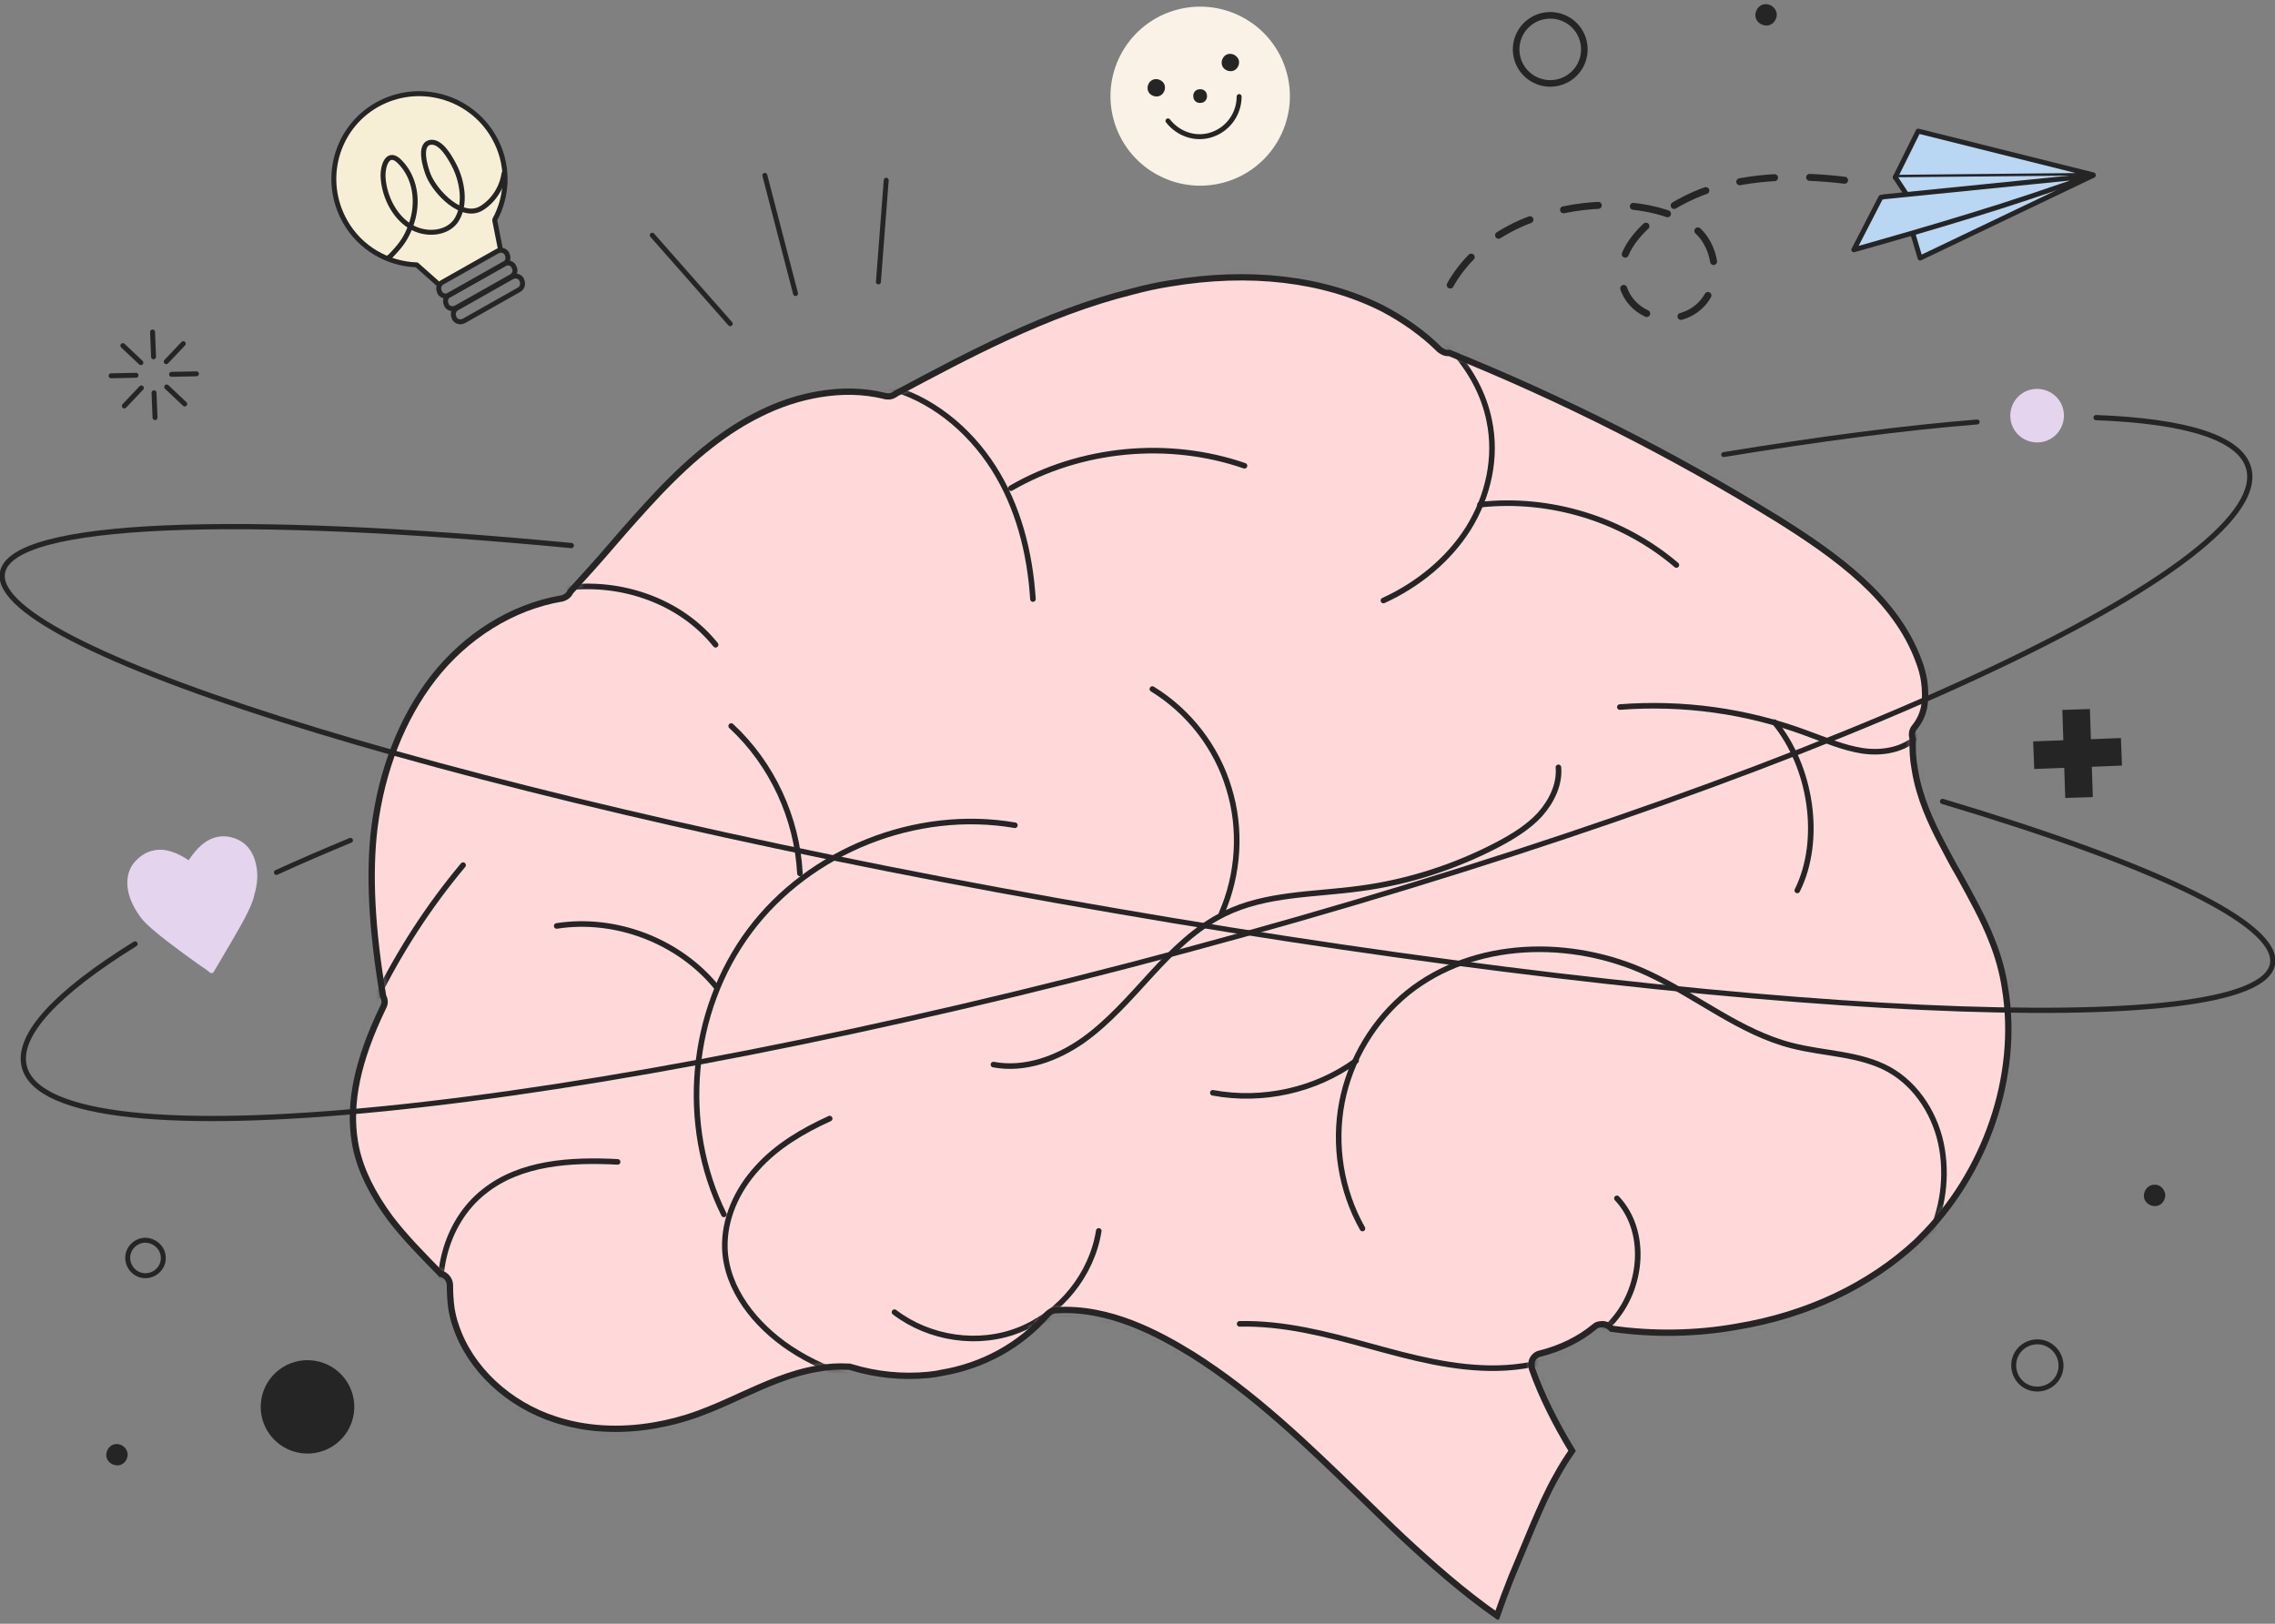 <svg width="360" height="257" viewBox="0 0 360 257" fill="none" xmlns="http://www.w3.org/2000/svg">
<rect x="0" y="0" width="360" height="257" fill="#808080" stroke="none"/>
<g clip-path="url(#clip0_8076_6114)">
<path d="M317.266 156.333C316.881 153.792 316.186 151.328 315.261 149.019C313.872 145.4 311.944 142.012 310.092 138.625C309.09 136.931 308.164 135.16 307.238 133.389C305.619 130.309 303.69 126.229 302.996 121.763C302.687 120.146 302.61 118.529 302.687 116.99C302.456 116.297 302.533 115.604 302.996 115.065C303.69 114.218 304.23 113.14 304.461 111.985C304.693 110.676 304.693 109.213 304.461 107.674C304.307 106.673 303.999 105.595 303.613 104.594C299.988 94.739 290.731 88.04 281.243 82.112C264.736 71.949 247.303 63.095 229.33 55.858C228.79 55.934 228.25 55.703 227.787 55.319C225.241 52.778 222.079 50.545 218.685 48.774C209.274 44.078 197.703 42.769 185.207 44.848C183.202 45.156 181.119 45.617 179.113 46.157C165.537 49.544 152.964 56.319 141.856 62.248C141.547 62.479 141.239 62.633 140.93 62.71C140.699 62.787 140.39 62.71 140.159 62.71L139.85 62.633C136.611 61.863 133.217 61.786 129.591 62.402C126.428 62.941 123.343 63.942 120.257 65.482C114.935 68.099 109.844 72.103 104.136 78.108C101.745 80.649 99.276 83.421 96.962 86.116C94.802 88.656 92.488 91.197 90.251 93.661C90.02 94.2 89.48 94.585 88.863 94.739H88.785C81.149 96.048 73.744 100.59 68.498 107.366C63.639 113.679 60.399 121.84 59.242 131.079C58.393 138.163 58.779 146.863 60.63 157.719C60.939 158.258 60.939 158.874 60.63 159.413C56.542 167.882 55.154 174.657 56.156 180.739C56.233 181.047 56.233 181.278 56.311 181.586C57.082 185.282 58.933 188.978 61.71 192.75C64.102 195.907 66.956 198.756 69.733 201.604C69.81 201.604 69.964 201.681 70.041 201.681C70.735 201.989 71.198 202.682 71.198 203.452C71.198 204.684 71.275 205.916 71.43 207.071C71.584 207.995 71.815 208.996 72.124 209.843C74.361 216.618 80.455 222.315 87.937 224.702C92.642 226.242 98.042 226.55 103.442 225.626C105.756 225.241 108.147 224.625 110.461 223.778C112.775 222.931 115.012 221.93 117.172 220.93C121.106 219.159 125.117 217.311 129.437 216.618C131.057 216.31 132.599 216.233 134.142 216.31C134.296 216.31 134.528 216.31 134.682 216.387C138.693 217.619 142.859 218.004 146.87 217.619C147.564 217.542 148.258 217.465 148.875 217.311C155.509 216.233 161.526 212.922 165.769 207.995C166.077 207.687 166.463 207.456 166.926 207.379C167.003 207.379 167.08 207.379 167.157 207.379C175.565 206.84 183.433 211.152 188.678 214.385C198.475 220.545 206.883 228.706 214.982 236.559C217.296 238.792 219.688 241.179 222.079 243.411C226.553 247.569 231.49 251.958 236.889 255.73C237.583 253.728 238.355 251.65 239.126 249.725C240.283 246.953 241.44 244.181 242.597 241.41C243.754 238.715 244.911 236.02 246.377 233.479C247.071 232.17 247.92 230.862 248.768 229.63C246.146 225.318 243.909 220.853 242.443 216.695C242.289 216.156 242.289 215.617 242.52 215.155C242.752 214.693 243.214 214.308 243.754 214.231C247.071 213.384 250.003 211.921 252.317 209.997C252.548 209.766 252.934 209.612 253.242 209.612C253.705 209.535 254.091 209.612 254.476 209.843C254.708 209.997 254.862 210.151 255.016 210.305C261.496 211.229 268.284 211.152 274.764 209.997C286.026 208.149 295.822 203.452 303.227 196.6C303.304 196.523 303.382 196.446 303.459 196.369C303.536 196.292 303.767 196.061 303.767 196.061C314.258 185.744 319.58 170.191 317.266 156.333Z" fill="#FFD9DA" stroke="#252525" stroke-miterlimit="10"/>
<mask id="mask0_8076_6114" style="mask-type:luminance" maskUnits="userSpaceOnUse" x="55" y="43" width="263" height="213">
<path d="M317.266 156.333C316.881 153.792 316.186 151.328 315.261 149.019C313.872 145.4 311.944 142.012 310.092 138.625C309.09 136.931 308.164 135.16 307.238 133.389C305.619 130.309 303.69 126.229 302.996 121.763C302.687 120.146 302.61 118.529 302.687 116.99C302.456 116.297 302.533 115.604 302.996 115.065C303.69 114.218 304.23 113.14 304.461 111.985C304.693 110.676 304.693 109.213 304.461 107.674C304.307 106.673 303.999 105.595 303.613 104.594C299.988 94.739 290.731 88.04 281.243 82.112C264.736 71.949 247.303 63.095 229.33 55.858C228.79 55.934 228.25 55.703 227.787 55.319C225.241 52.778 222.079 50.545 218.685 48.774C209.274 44.078 197.703 42.769 185.207 44.848C183.202 45.156 181.119 45.617 179.113 46.157C165.537 49.544 152.964 56.319 141.856 62.248C141.547 62.479 141.239 62.633 140.93 62.71C140.699 62.787 140.39 62.71 140.159 62.71L139.85 62.633C136.611 61.863 133.217 61.786 129.591 62.402C126.428 62.941 123.343 63.942 120.257 65.482C114.935 68.099 109.844 72.103 104.136 78.108C101.745 80.649 99.276 83.421 96.962 86.116C94.802 88.656 92.488 91.197 90.251 93.661C90.02 94.2 89.48 94.585 88.863 94.739H88.785C81.149 96.048 73.744 100.59 68.498 107.366C63.639 113.679 60.399 121.84 59.242 131.079C58.393 138.163 58.779 146.863 60.63 157.719C60.939 158.258 60.939 158.874 60.63 159.413C56.542 167.882 55.154 174.657 56.156 180.739C56.233 181.047 56.233 181.278 56.311 181.586C57.082 185.282 58.933 188.978 61.71 192.75C64.102 195.907 66.956 198.756 69.733 201.604C69.81 201.604 69.964 201.681 70.041 201.681C70.735 201.989 71.198 202.682 71.198 203.452C71.198 204.684 71.275 205.916 71.43 207.071C71.584 207.995 71.815 208.996 72.124 209.843C74.361 216.618 80.455 222.315 87.937 224.702C92.642 226.242 98.042 226.55 103.442 225.626C105.756 225.241 108.147 224.625 110.461 223.778C112.775 222.931 115.012 221.93 117.172 220.93C121.106 219.159 125.117 217.311 129.437 216.618C131.057 216.31 132.599 216.233 134.142 216.31C134.296 216.31 134.528 216.31 134.682 216.387C138.693 217.619 142.859 218.004 146.87 217.619C147.564 217.542 148.258 217.465 148.875 217.311C155.509 216.233 161.526 212.922 165.769 207.995C166.077 207.687 166.463 207.456 166.926 207.379C167.003 207.379 167.08 207.379 167.157 207.379C175.565 206.84 183.433 211.152 188.678 214.385C198.475 220.545 206.883 228.706 214.982 236.559C217.296 238.792 219.688 241.179 222.079 243.411C226.553 247.569 231.49 251.958 236.889 255.73C237.583 253.728 238.355 251.65 239.126 249.725C240.283 246.953 241.44 244.181 242.597 241.41C243.754 238.715 244.911 236.02 246.377 233.479C247.071 232.17 247.92 230.862 248.768 229.63C246.146 225.318 243.909 220.853 242.443 216.695C242.289 216.156 242.289 215.617 242.52 215.155C242.752 214.693 243.214 214.308 243.754 214.231C247.071 213.384 250.003 211.921 252.317 209.997C252.548 209.766 252.934 209.612 253.242 209.612C253.705 209.535 254.091 209.612 254.476 209.843C254.708 209.997 254.862 210.151 255.016 210.305C261.496 211.229 268.284 211.152 274.764 209.997C286.026 208.149 295.822 203.452 303.227 196.6C303.304 196.523 303.382 196.446 303.459 196.369C303.536 196.292 303.767 196.061 303.767 196.061C314.258 185.744 319.58 170.191 317.266 156.333Z" fill="white"/>
</mask>
<g mask="url(#mask0_8076_6114)">
<path d="M196.161 209.535C203.103 209.381 209.891 211.152 216.602 212.999C223.313 214.847 230.101 216.695 237.043 216.541C243.986 216.387 251.16 214 255.556 208.688C259.953 203.375 260.647 194.752 255.865 189.671" stroke="#252525" stroke-width="0.884" stroke-miterlimit="10" stroke-linecap="round" stroke-linejoin="round"/>
<path d="M253.474 211.46C271.215 214.308 291.04 209.843 304.153 197.601C317.266 185.359 323.052 165.187 316.649 148.48C314.489 142.936 311.249 138.009 308.473 132.696C305.773 127.461 303.69 122.148 304.076 116.22" stroke="#252525" stroke-width="0.884" stroke-miterlimit="10" stroke-linecap="round" stroke-linejoin="round"/>
<path d="M256.328 111.908C266.278 111.138 276.383 112.524 285.717 115.989C288.725 117.067 291.657 118.375 294.742 118.837C297.905 119.299 301.376 118.683 303.613 116.374C306.698 113.294 306.39 108.135 304.847 104.055C300.99 93.661 291.271 86.731 281.86 80.88C265.044 70.486 247.303 61.555 228.944 54.241" stroke="#252525" stroke-width="0.884" stroke-miterlimit="10" stroke-linecap="round" stroke-linejoin="round"/>
<path d="M280.78 114.295C286.566 121.301 288.417 132.85 284.406 140.934" stroke="#252525" stroke-width="0.884" stroke-miterlimit="10" stroke-linecap="round" stroke-linejoin="round"/>
<path d="M215.599 194.444C212.205 188.439 211.048 181.201 212.359 174.426C213.671 167.651 217.45 161.414 222.773 157.103C233.264 148.711 248.691 148.403 260.879 154.1C268.593 157.719 275.381 163.416 283.557 165.495C288.648 166.804 294.279 166.727 298.908 169.268C303.459 171.808 306.467 176.736 307.316 181.894C308.164 187.053 307.238 192.596 304.539 197.139" stroke="#252525" stroke-width="0.884" stroke-miterlimit="10" stroke-linecap="round" stroke-linejoin="round"/>
<path d="M191.918 172.963C199.786 174.426 208.194 172.578 214.596 167.882" stroke="#252525" stroke-width="0.884" stroke-miterlimit="10" stroke-linecap="round" stroke-linejoin="round"/>
<path d="M243.523 215.771C246.84 225.241 253.011 234.942 260.107 242.103" stroke="#252525" stroke-width="0.884" stroke-miterlimit="10" stroke-linecap="round" stroke-linejoin="round"/>
<path d="M163.994 209.15C172.402 207.302 180.579 210.921 187.83 215.54C200.249 223.393 210.277 234.326 220.999 244.412C231.721 254.498 243.754 263.968 257.947 267.51" stroke="#252525" stroke-width="0.884" stroke-miterlimit="10" stroke-linecap="round" stroke-linejoin="round"/>
<path d="M260.802 242.564C258.41 250.572 257.562 258.964 258.333 267.279" stroke="#252525" stroke-width="0.884" stroke-miterlimit="10" stroke-linecap="round" stroke-linejoin="round"/>
<path d="M141.547 207.687C147.101 211.921 154.892 213.076 161.372 210.459C167.851 207.841 172.788 201.681 173.868 194.829" stroke="#252525" stroke-width="0.884" stroke-miterlimit="10" stroke-linecap="round" stroke-linejoin="round"/>
<path d="M131.288 177.044C127.045 178.969 122.88 181.432 119.794 184.897C116.632 188.362 114.549 192.904 114.703 197.601C114.935 204.068 119.563 209.766 124.963 213.384C131.442 217.696 139.31 219.775 147.024 219.005C154.738 218.235 161.834 214.77 166.925 208.842" stroke="#252525" stroke-width="0.884" stroke-miterlimit="10" stroke-linecap="round" stroke-linejoin="round"/>
<path d="M97.733 183.896C90.328 183.511 82.383 183.973 76.598 188.593C70.35 193.52 68.19 202.682 70.735 210.228C73.281 217.773 79.915 223.547 87.474 226.011C95.034 228.475 103.442 227.782 110.924 225.087C118.715 222.315 125.889 217.388 134.142 217.773" stroke="#252525" stroke-width="0.884" stroke-miterlimit="10" stroke-linecap="round" stroke-linejoin="round"/>
<path d="M73.281 136.931C67.804 143.475 63.176 150.635 59.396 158.335C55.848 165.649 53.148 173.81 54.768 181.663C55.693 185.975 57.776 189.902 60.476 193.443C63.099 196.985 66.261 200.065 69.347 203.144" stroke="#252525" stroke-width="0.884" stroke-miterlimit="10" stroke-linecap="round" stroke-linejoin="round"/>
<path d="M113.238 102.053C107.684 95.124 98.273 91.89 89.48 93.045C80.686 94.2 72.663 99.358 67.264 106.365C61.864 113.371 58.856 121.994 57.776 130.771C56.696 139.548 57.776 149.635 59.242 158.412" stroke="#252525" stroke-width="0.884" stroke-miterlimit="10" stroke-linecap="round" stroke-linejoin="round"/>
<path d="M88.708 92.968C93.568 87.886 98.119 82.112 102.978 77.031C107.838 71.949 113.238 67.252 119.563 64.096C125.888 60.939 133.216 59.553 140.081 61.17C147.178 62.864 153.272 67.868 157.206 74.028C161.14 80.187 162.991 87.501 163.454 94.816" stroke="#252525" stroke-width="0.884" stroke-miterlimit="10" stroke-linecap="round" stroke-linejoin="round"/>
<path d="M196.932 73.72C184.898 69.562 171.014 70.871 159.983 77.261" stroke="#252525" stroke-width="0.884" stroke-miterlimit="10" stroke-linecap="round" stroke-linejoin="round"/>
<path d="M218.916 95.047C224.316 92.583 229.175 88.656 232.338 83.652C235.501 78.57 236.889 72.411 235.655 66.559C233.958 58.09 227.093 51.315 219.302 47.465C206.883 41.306 192.149 41.306 178.727 44.694C165.306 48.081 152.886 54.626 140.699 61.17" stroke="#252525" stroke-width="0.884" stroke-miterlimit="10" stroke-linecap="round" stroke-linejoin="round"/>
<path d="M234.189 79.879C245.297 78.647 256.79 82.189 265.275 89.426" stroke="#252525" stroke-width="0.884" stroke-miterlimit="10" stroke-linecap="round" stroke-linejoin="round"/>
<path d="M157.206 168.498C162.143 169.422 167.234 167.574 171.399 164.648C175.488 161.722 178.805 157.873 182.199 154.177C185.593 150.481 189.218 146.863 193.769 144.63C200.326 141.396 207.962 141.627 215.213 140.626C222.773 139.625 230.178 137.239 236.966 133.697C239.434 132.388 241.826 130.925 243.677 128.923C245.528 126.845 246.84 124.15 246.608 121.455" stroke="#252525" stroke-width="0.884" stroke-miterlimit="10" stroke-linecap="round" stroke-linejoin="round"/>
<path d="M182.353 109.059C188.138 112.601 192.535 118.298 194.464 124.766C196.469 131.233 196.006 138.394 193.307 144.553" stroke="#252525" stroke-width="0.884" stroke-miterlimit="10" stroke-linecap="round" stroke-linejoin="round"/>
<path d="M160.6 130.617C145.018 127.923 128.125 134.621 118.637 147.325C109.149 160.028 107.529 178.045 114.549 192.211" stroke="#252525" stroke-width="0.884" stroke-miterlimit="10" stroke-linecap="round" stroke-linejoin="round"/>
<path d="M113.392 156.256C107.452 148.942 97.424 145.092 88.091 146.555" stroke="#252525" stroke-width="0.884" stroke-miterlimit="10" stroke-linecap="round" stroke-linejoin="round"/>
<path d="M126.582 138.24C126.12 129.462 122.186 120.916 115.706 114.911" stroke="#252525" stroke-width="0.884" stroke-miterlimit="10" stroke-linecap="round" stroke-linejoin="round"/>
</g>
<path d="M331.228 27.678L303.536 20.749L299.91 28.063L331.151 27.755" fill="#B9D6F2"/>
<path d="M331.228 27.678L303.536 20.749L299.91 28.063L331.151 27.755" stroke="#252525" stroke-width="0.782" stroke-miterlimit="10" stroke-linecap="round" stroke-linejoin="round"/>
<path d="M331.228 27.755L303.844 40.844L302.764 37.225L301.684 30.758L299.91 28.063" fill="#B9D6F2"/>
<path d="M331.228 27.755L303.844 40.844L302.764 37.225L301.684 30.758L299.91 28.063" stroke="#252525" stroke-width="0.782" stroke-miterlimit="10" stroke-linecap="round" stroke-linejoin="round"/>
<path d="M321.2 31.143C309.475 35.069 293.354 39.535 293.354 39.535L297.596 31.297C297.596 31.297 297.596 31.22 297.673 31.22C297.905 31.22 298.136 31.143 298.136 31.143L330.997 27.832C330.919 27.832 326.908 29.218 321.2 31.143Z" fill="#B9D6F2" stroke="#252525" stroke-width="0.782" stroke-miterlimit="10" stroke-linecap="round" stroke-linejoin="round"/>
<path d="M193.575 28.91C201.149 26.895 205.653 19.133 203.635 11.573C201.617 4.012 193.84 -0.483 186.265 1.531C178.691 3.546 174.187 11.308 176.205 18.868C178.224 26.429 186 30.924 193.575 28.91Z" fill="#FAF2E6"/>
<path d="M184.281 13.435C184.513 14.127 184.127 14.974 183.433 15.205C182.739 15.436 181.89 15.051 181.659 14.358C181.427 13.666 181.813 12.819 182.507 12.588C183.201 12.357 184.05 12.742 184.281 13.435Z" fill="#252525"/>
<path d="M196.006 9.431C196.238 10.124 195.852 10.971 195.158 11.202C194.464 11.433 193.615 11.048 193.384 10.355C193.152 9.662 193.538 8.815 194.232 8.584C194.926 8.353 195.698 8.738 196.006 9.431Z" fill="#252525"/>
<path d="M184.821 19.132C186.441 21.211 189.218 22.212 191.841 21.288C194.463 20.364 196.083 17.9 196.083 15.282" stroke="#252525" stroke-width="0.782" stroke-miterlimit="10" stroke-linecap="round" stroke-linejoin="round"/>
<path d="M190.992 15.128C191.069 15.744 190.606 16.283 189.989 16.283C189.372 16.36 188.832 15.898 188.832 15.282C188.755 14.666 189.218 14.127 189.835 14.127C190.452 14.05 190.992 14.512 190.992 15.128Z" fill="#252525"/>
<path d="M318.114 65.944C318.037 63.634 319.811 61.632 322.203 61.555C324.517 61.478 326.522 63.249 326.599 65.635C326.676 67.945 324.902 69.947 322.511 70.024C320.197 70.101 318.191 68.33 318.114 65.944Z" fill="#E5D4ED"/>
<path d="M79.143 39.227L78.295 34.916C78.295 34.916 78.295 34.839 78.295 34.761C80.454 30.835 80.531 25.83 78.14 21.673C74.438 15.205 66.184 12.896 59.627 16.591C53.148 20.287 50.911 28.525 54.613 35.069C57.005 39.304 61.401 41.768 65.953 41.922L66.03 41.999L69.501 45.078" fill="#F7EFD5"/>
<path d="M79.143 39.227L78.295 34.916C78.295 34.916 78.295 34.839 78.295 34.761C80.454 30.835 80.531 25.83 78.14 21.673C74.438 15.205 66.184 12.896 59.627 16.591C53.148 20.287 50.911 28.525 54.613 35.069C57.005 39.304 61.401 41.768 65.953 41.922L66.03 41.999L69.501 45.078" stroke="#252525" stroke-width="0.782" stroke-miterlimit="10" stroke-linecap="round" stroke-linejoin="round"/>
<path d="M79.837 41.768L71.121 46.695C70.581 47.003 69.887 46.849 69.578 46.31V46.233C69.27 45.694 69.424 45.002 69.964 44.694L78.68 39.766C79.22 39.458 79.915 39.612 80.223 40.151V40.228C80.532 40.767 80.377 41.46 79.837 41.768Z" stroke="#252525" stroke-width="0.782" stroke-miterlimit="10" stroke-linecap="round" stroke-linejoin="round"/>
<path d="M80.918 43.77L72.201 48.697C71.661 49.005 70.967 48.851 70.658 48.312V48.235C70.35 47.696 70.504 47.003 71.044 46.695L79.76 41.768C80.3 41.46 80.995 41.614 81.303 42.153V42.23C81.689 42.769 81.457 43.462 80.918 43.77Z" stroke="#252525" stroke-width="0.782" stroke-miterlimit="10" stroke-linecap="round" stroke-linejoin="round"/>
<path d="M82.151 45.849L73.435 50.776C72.895 51.084 72.201 50.93 71.892 50.391V50.314C71.584 49.775 71.738 49.082 72.278 48.774L80.994 43.847C81.534 43.539 82.228 43.693 82.537 44.232V44.309C82.846 44.848 82.691 45.541 82.151 45.849Z" stroke="#252525" stroke-width="0.782" stroke-miterlimit="10" stroke-linecap="round" stroke-linejoin="round"/>
<path d="M61.479 40.767C61.633 40.69 61.787 40.536 61.942 40.382C62.404 39.92 62.79 39.458 63.176 38.996C64.179 37.764 64.796 36.455 65.259 34.916C66.184 31.836 65.721 28.14 63.33 25.676C61.402 23.598 60.476 26.215 60.63 28.217C60.862 31.297 62.559 34.608 65.336 36.07C67.573 37.225 70.658 36.994 72.124 34.992C73.821 32.529 73.204 28.679 71.815 26.061C71.198 24.907 69.81 22.366 68.19 22.52C66.107 22.751 67.341 26.6 67.804 27.755C68.961 30.527 73.127 34.761 76.135 32.991C76.829 32.606 79.22 30.912 79.76 27.447" stroke="#252525" stroke-width="0.782" stroke-miterlimit="10" stroke-linecap="round" stroke-linejoin="round"/>
<path d="M43.737 138.086C47.439 136.392 51.373 134.698 55.462 133.004" stroke="#252525" stroke-width="0.782" stroke-miterlimit="10" stroke-linecap="round" stroke-linejoin="round"/>
<path d="M331.69 66.097C345.884 66.636 354.523 69.254 355.834 74.105C360.154 90.042 284.868 124.227 187.675 150.404C90.482 176.582 8.176 184.897 3.857 168.883C2.545 163.878 8.948 157.103 21.367 149.403" stroke="#252525" stroke-width="0.826" stroke-miterlimit="10" stroke-linecap="round" stroke-linejoin="round"/>
<path d="M272.758 71.949C287.8 69.485 301.299 67.714 312.869 66.79" stroke="#252525" stroke-width="0.782" stroke-miterlimit="10" stroke-linecap="round" stroke-linejoin="round"/>
<path d="M307.392 126.845C340.639 136.777 360.694 146.17 359.614 152.56C357.454 165.033 275.303 161.26 176.105 144.091C76.906 127.076 -1.774 103.054 0.386 90.658C1.774 82.497 37.797 81.342 90.405 86.347" stroke="#252525" stroke-width="0.827" stroke-miterlimit="10" stroke-linecap="round" stroke-linejoin="round"/>
<path d="M291.887 28.525C284.791 27.678 277.309 27.755 270.443 29.988C264.735 31.836 254.553 37.995 256.867 45.464C256.944 45.694 257.021 45.849 257.099 46.08C258.641 49.775 263.27 51.315 266.895 49.775C271.678 47.696 272.449 41.691 269.672 37.687C264.041 29.68 237.737 29.834 229.329 45.386" stroke="#252525" stroke-width="1.103" stroke-miterlimit="10" stroke-linecap="round" stroke-linejoin="round" stroke-dasharray="5.55 5.55"/>
<path d="M24.53 66.097L24.375 62.171" stroke="#252525" stroke-width="0.782" stroke-miterlimit="10" stroke-linecap="round" stroke-linejoin="round"/>
<path d="M19.67 64.25L22.37 61.401" stroke="#252525" stroke-width="0.782" stroke-miterlimit="10" stroke-linecap="round" stroke-linejoin="round"/>
<path d="M17.587 59.476L21.521 59.399" stroke="#252525" stroke-width="0.782" stroke-miterlimit="10" stroke-linecap="round" stroke-linejoin="round"/>
<path d="M19.439 54.703L22.293 57.397" stroke="#252525" stroke-width="0.782" stroke-miterlimit="10" stroke-linecap="round" stroke-linejoin="round"/>
<path d="M24.144 52.547L24.298 56.473" stroke="#252525" stroke-width="0.782" stroke-miterlimit="10" stroke-linecap="round" stroke-linejoin="round"/>
<path d="M29.003 54.395L26.304 57.243" stroke="#252525" stroke-width="0.782" stroke-miterlimit="10" stroke-linecap="round" stroke-linejoin="round"/>
<path d="M31.086 59.168L27.152 59.245" stroke="#252525" stroke-width="0.782" stroke-miterlimit="10" stroke-linecap="round" stroke-linejoin="round"/>
<path d="M29.235 63.942L26.381 61.247" stroke="#252525" stroke-width="0.782" stroke-miterlimit="10" stroke-linecap="round" stroke-linejoin="round"/>
<path d="M140.236 28.525L139.001 44.617" stroke="#252525" stroke-width="0.782" stroke-miterlimit="10" stroke-linecap="round" stroke-linejoin="round"/>
<path d="M121.029 27.755L125.888 46.464" stroke="#252525" stroke-width="0.782" stroke-miterlimit="10" stroke-linecap="round" stroke-linejoin="round"/>
<path d="M103.21 37.225L115.552 51.238" stroke="#252525" stroke-width="0.782" stroke-miterlimit="10" stroke-linecap="round" stroke-linejoin="round"/>
<path d="M40.497 136.777C40.189 135.237 39.34 133.774 37.875 133.004C36.641 132.388 35.483 132.234 34.404 132.465C32.475 132.85 31.009 134.39 29.852 136.161C28.155 135.006 26.15 134.159 24.221 134.621C23.141 134.852 22.139 135.468 21.213 136.546C20.133 137.855 19.979 139.548 20.287 141.088C20.596 142.628 21.444 144.091 22.293 145.246C23.064 146.247 24.53 147.479 26.304 148.865C28.001 150.173 30.007 151.636 31.627 152.791C32.244 153.176 32.784 153.561 33.246 153.946C33.324 154.023 33.401 154.023 33.555 154.023C33.632 154.023 33.709 153.946 33.786 153.869C34.095 153.407 34.404 152.791 34.789 152.175C35.792 150.481 37.026 148.403 38.106 146.478C39.186 144.553 40.035 142.782 40.266 141.55C40.729 140.01 40.883 138.317 40.497 136.777Z" fill="#E5D4ED"/>
<path d="M321.817 119.53L335.702 118.991" stroke="#252525" stroke-width="4.366" stroke-miterlimit="10" stroke-linejoin="round"/>
<path d="M328.528 112.293L328.991 126.229" stroke="#252525" stroke-width="4.366" stroke-miterlimit="10" stroke-linejoin="round"/>
<path d="M55.994 223.699C56.562 219.656 53.739 215.919 49.689 215.352C45.639 214.785 41.895 217.603 41.327 221.645C40.759 225.688 43.582 229.424 47.632 229.991C51.682 230.558 55.425 227.741 55.994 223.699Z" fill="#252525"/>
<path d="M326.137 216.002C326.214 218.081 324.594 219.775 322.511 219.852C320.429 219.929 318.732 218.312 318.654 216.233C318.577 214.154 320.197 212.46 322.28 212.383C324.286 212.306 326.06 213.923 326.137 216.002Z" stroke="#252525" stroke-width="0.782" stroke-miterlimit="10" stroke-linecap="round" stroke-linejoin="round"/>
<path d="M25.841 198.987C25.918 200.527 24.684 201.835 23.141 201.912C21.598 201.989 20.287 200.757 20.21 199.218C20.133 197.678 21.367 196.369 22.91 196.292C24.453 196.292 25.764 197.447 25.841 198.987Z" stroke="#252525" stroke-width="0.782" stroke-miterlimit="10" stroke-linecap="round" stroke-linejoin="round"/>
<path d="M250.099 10.311C251.48 7.673 250.457 4.417 247.815 3.039C245.172 1.66 241.91 2.681 240.528 5.318C239.147 7.956 240.17 11.212 242.812 12.591C245.455 13.97 248.717 12.949 250.099 10.311Z" stroke="#252525" stroke-width="1.043" stroke-miterlimit="10"/>
<path d="M20.21 230.169C20.21 231.093 19.516 231.939 18.59 231.939C17.664 231.939 16.816 231.247 16.816 230.323C16.816 229.399 17.51 228.552 18.436 228.552C19.361 228.552 20.133 229.245 20.21 230.169Z" fill="#252525"/>
<path d="M281.166 2.271C281.166 3.195 280.471 4.041 279.546 4.041C278.62 4.041 277.771 3.349 277.771 2.425C277.771 1.501 278.466 0.654 279.391 0.654C280.317 0.654 281.088 1.347 281.166 2.271Z" fill="#252525"/>
<path d="M342.644 189.132C342.644 190.056 341.95 190.902 341.024 190.902C340.099 190.902 339.25 190.21 339.25 189.286C339.25 188.362 339.944 187.515 340.87 187.515C341.796 187.438 342.567 188.208 342.644 189.132Z" fill="#252525"/>
</g>
<defs>
<clipPath id="clip0_8076_6114">
<rect width="360" height="255.692" fill="white" transform="translate(0 0.654)"/>
</clipPath>
</defs>
</svg>
